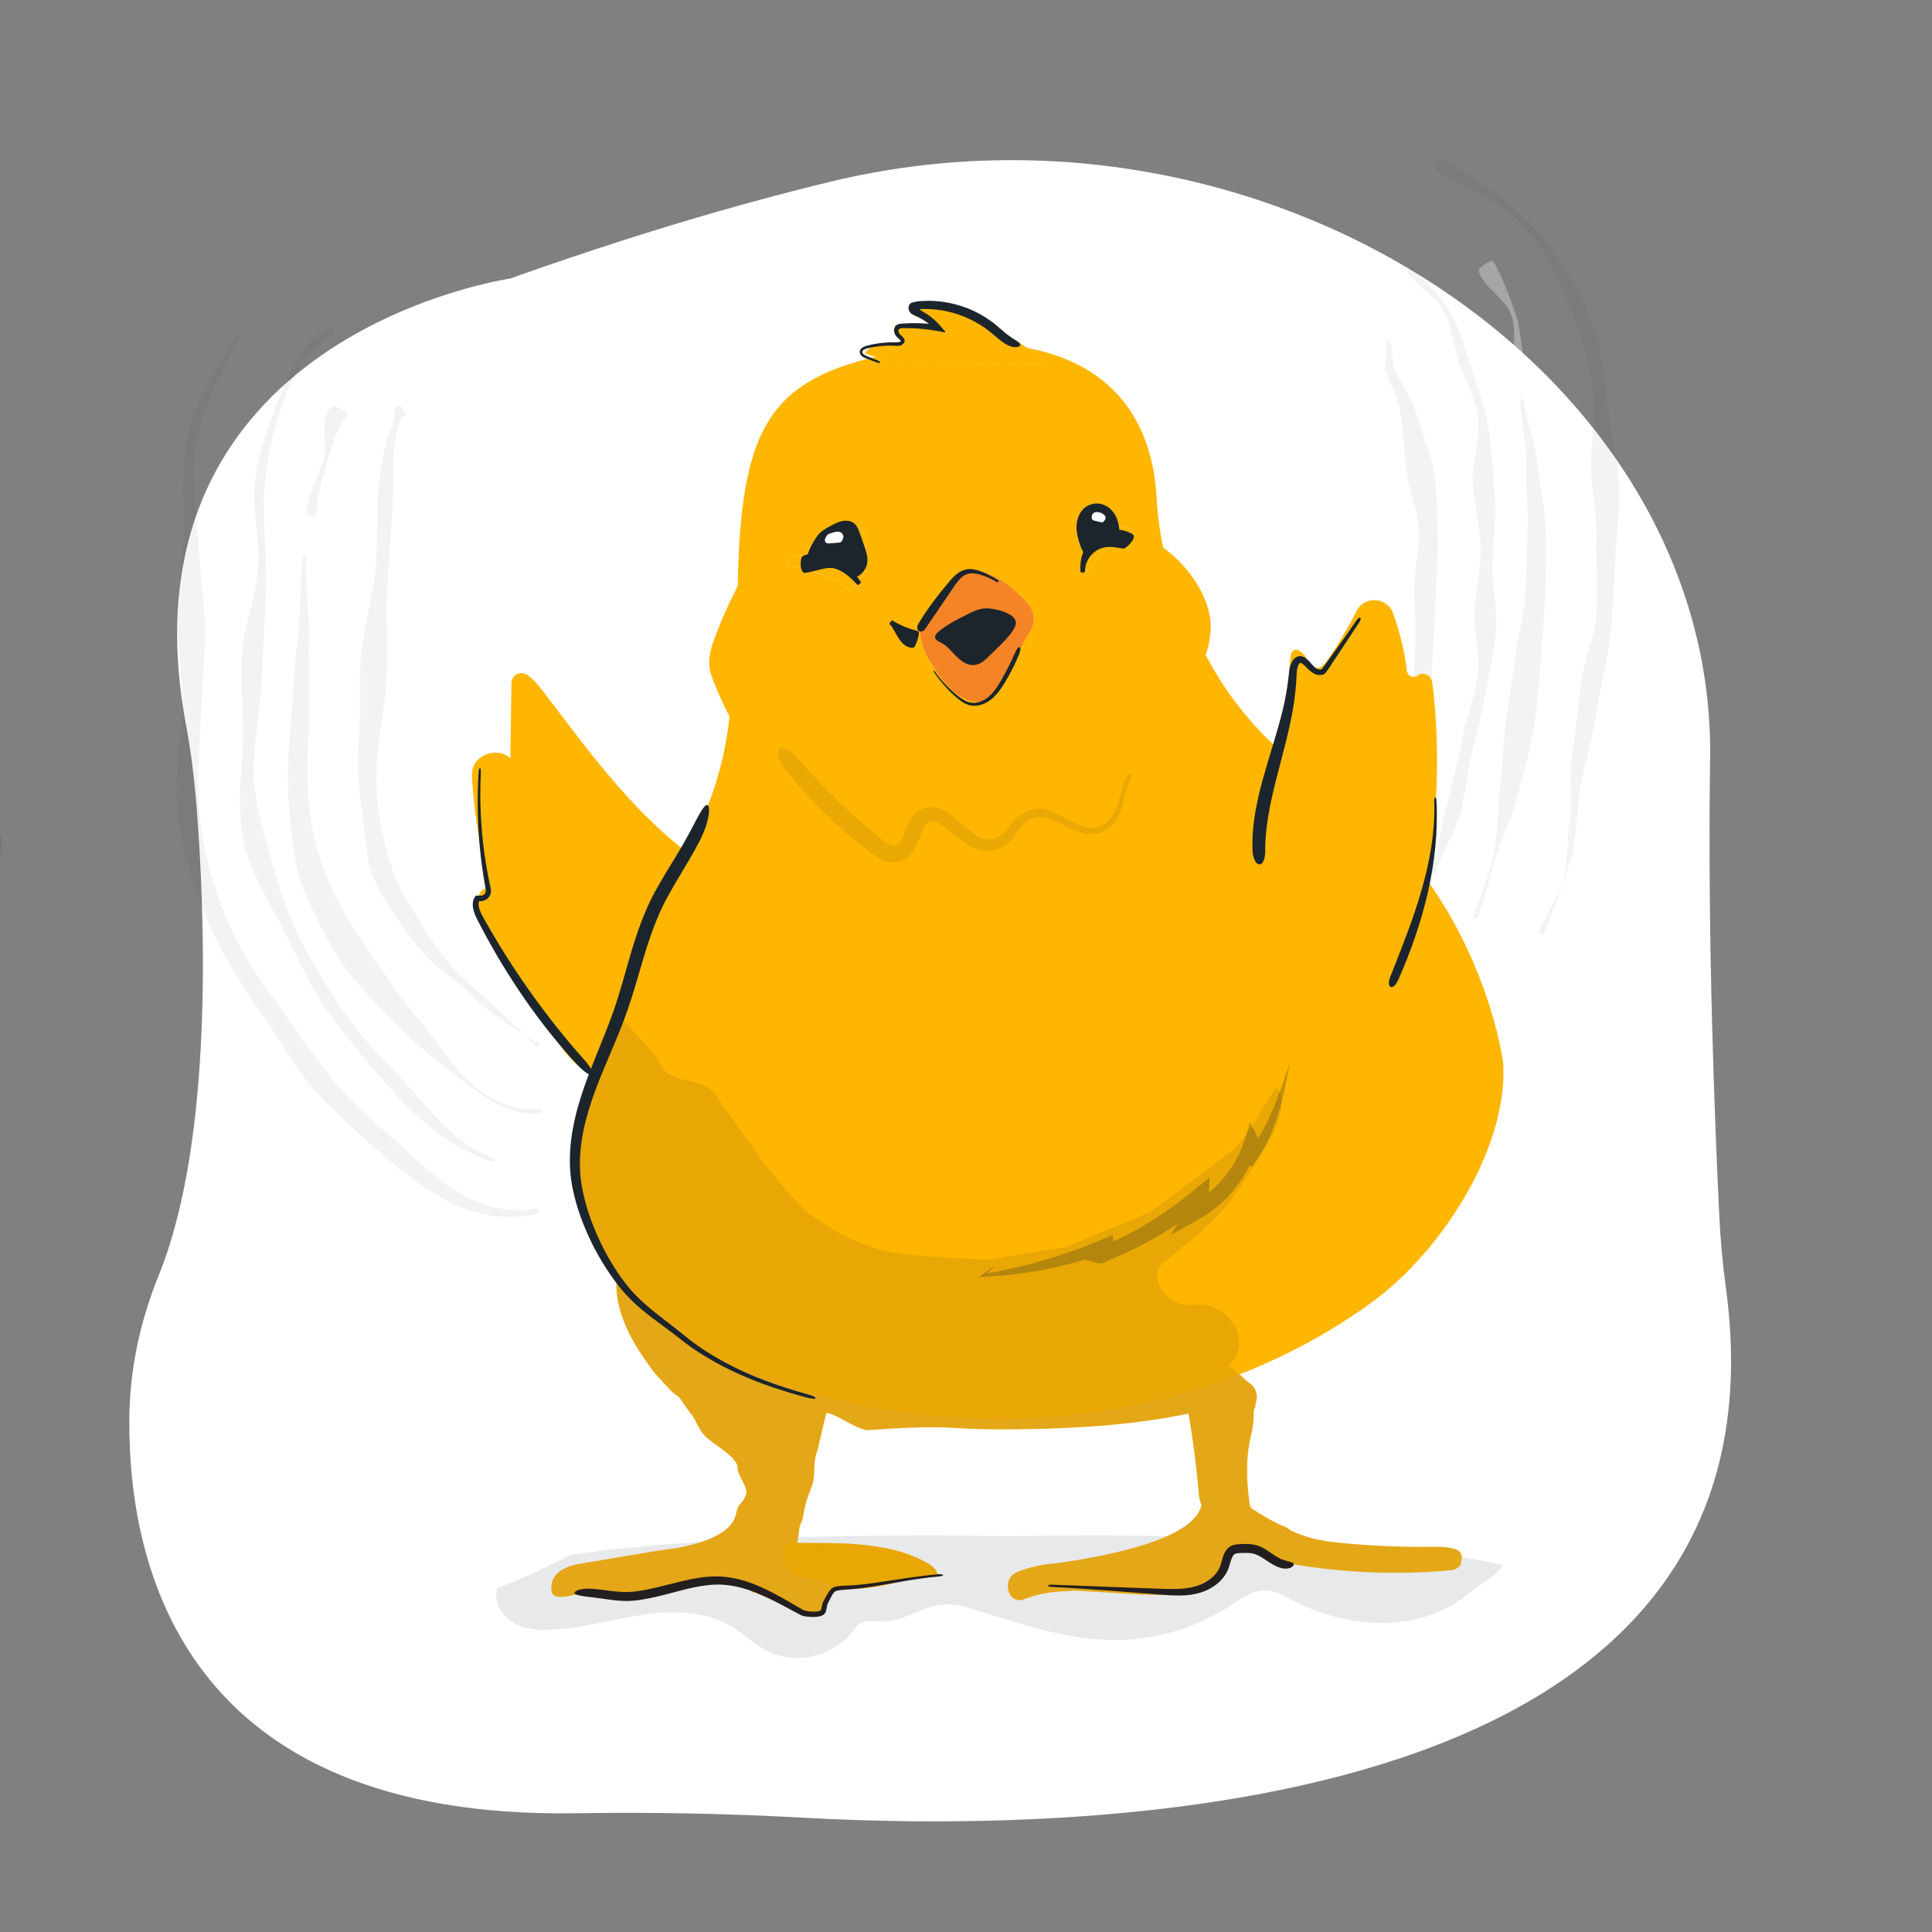 <?xml version="1.0" encoding="UTF-8"?>
<svg id="Layer_1" data-name="Layer 1" xmlns="http://www.w3.org/2000/svg" viewBox="0 0 600 600">
  <rect x="0" y="0" width="600" height="600" fill="#808080" stroke="none"/>
  <defs>
    <style>
      .cls-1 {
        fill: #1b282c;
      }

      .cls-2, .cls-3, .cls-4 {
        fill: #1d252c;
      }

      .cls-5 {
        fill: #231f20;
      }

      .cls-3, .cls-6, .cls-7 {
        opacity: .1;
      }

      .cls-4, .cls-8 {
        opacity: .18;
      }

      .cls-9 {
        fill: #ffb600;
      }

      .cls-10 {
        fill: #fff;
      }

      .cls-11 {
        fill: #fbb615;
      }

      .cls-6, .cls-12 {
        fill: #1c252d;
      }

      .cls-13 {
        opacity: .3;
      }

      .cls-14 {
        opacity: .25;
      }

      .cls-15 {
        fill: #f58427;
      }
    </style>
  </defs>
  <g class="cls-7">
    <path class="cls-1" d="M-17.42,234.21c.38,4.77.16,9.59-.63,14.32-.4,2.36-.94,4.7-1.62,7-.02.07-.13.45-.22.73l-.28.86-.55,1.72-.14.43-.07.21-.03.11s-.03.07.03.06l.9-.07,1.8-.15,4.38-.36,3.67-.31c1.21-.09,2.48-.23,3.61-.28,1.13-.05,2.22.03,3.03.38.8.35,1.3.94,1.55,1.84.49,1.81-.08,4.33-.65,6.54-.65,2.24-1.59,4.41-2.82,6.4-.61,1-1.29,1.95-2.04,2.85-.36.46-.76.89-1.16,1.32l-.69.71-1.26,1.18-.31.29-.16.15s-.06.05-.07.07l.07.07.57.57,1.14,1.14c.08.09.22.21.26.26l.13.16.25.33.51.66c.59.94,1.12,1.93,1.47,3.01,1.45,4.28.9,9.26-1.13,13.4-1,2.09-2.41,3.93-4.11,5.56-1.68,1.63-3.61,3.02-5.68,4.18-4.15,2.32-8.79,3.78-13.51,4.8-2.08.42-1.96,1.11.15.7,4.75-.98,9.46-2.38,13.77-4.67,2.15-1.14,4.18-2.53,5.98-4.19,1.8-1.65,3.37-3.58,4.51-5.77,2.28-4.35,3.09-9.63,1.62-14.5-.35-1.22-.92-2.37-1.57-3.47-.17-.27-.37-.52-.56-.78l-.28-.39c-.09-.12-.2-.28-.26-.33l-.4-.43-.19-.21c-.06-.04-.02-.07.02-.09l.1-.09.4-.34.63-.6c.44-.45.89-.9,1.29-1.39.84-.95,1.6-1.96,2.29-3.03,1.39-2.12,2.49-4.44,3.25-6.88.38-1.22.67-2.47.88-3.73.2-1.29.31-2.67-.05-4.12-.19-.72-.52-1.46-1.04-2.09-.51-.62-1.19-1.12-1.89-1.43-1.43-.62-2.86-.68-4.16-.66-2.57.12-4.94.31-7.42.48l-1.84.13-.92.07c-.22.02-.12,0-.15,0h0s-.02,0,0-.02h0s0-.02,0-.02h0s.06-.19.06-.19c.73-2.41,1.3-4.86,1.71-7.33.83-4.95,1-10,.51-14.97-.1-1.01-.25-1.89-.43-2.64-.08-.36-.17-.75-.34-1.15-.17-.44-.49-.85-.81-1.05-.69-.43-1.33-.25-1.57-.12-.29.15-.41.32-.43.48-.01.17.12.32.33.48.09.08.24.16.3.25.06.08.11.17.12.26-.07-.15-.02,1.76.14,3.7Z"/>
  </g>
  <path class="cls-10" d="M40.16,440.59c-.33,46.07,16.92,124.4,138.44,122.53,23.4-.36,46.86.05,70.32,1.36,91.68,5.11,309.74.22,287.03-164.86-1.03-7.48-1.67-14.98-2.03-22.47-1.29-26.51-3.69-85.38-2.83-141.37,1.86-120.27-137.82-212.08-273.14-179.36-29.98,7.25-63.07,17.11-99.6,30.11,0,0-123,17.72-100.61,138.43,1.59,8.55,2.65,17.14,3.33,25.74,2.56,32.76,5.46,102.9-11.75,145.29-5.79,14.27-9.05,29.3-9.16,44.61Z"/>
  <g>
    <g class="cls-13">
      <path class="cls-4" d="M430.06,105.63c.46.3.61,1.12.69,1.81.03.4,0,.87-.04,1.3-.03.43-.08.85-.17,1.36l-.22,1.38c-.07.46-.16.98-.19,1.42-.06.84-.07,1.85.25,2.59,1.15,3.23,3.46,7.23,4.47,12.25.24,1.34.46,2.63.61,4.06l.22,2.14.19,2.36c.24,3.14.53,6.27.83,9.37.33,3.1,1.26,6.12,2.05,9.16.41,1.52.83,3.04,1.18,4.57.34,1.53.54,3.06.65,4.61.09,1.55.07,3.1-.02,4.66-.12,1.55-.32,3.1-.51,4.65-.19,1.55-.38,3.09-.52,4.63-.19,1.53-.31,3.05-.31,4.57-.01,1.52.07,3.04.12,4.55.03,1.51.1,3.02.16,4.53.18,3.03.21,6.04.03,9.04-.11,3.01-.27,5.98-.35,8.98-.03,3.01-.29,5.96-.57,8.92-.65,5.94-3.58,11.42-4.45,17.17-.19,1.62-.42,3.21-.59,4.83-.17,1.62-.28,3.25-.39,4.89-.31,3.25-.7,6.51-1.37,9.71-.7,2.69-1.7,5.32-2.33,8.06-.77,2.69-1.17,5.5-.55,8.72.11.56,1.66.95,1.6.41-.29-3.03.84-5.45,2.34-7.79,1.37-2.39,3.11-4.7,4.12-7.25.99-2.68,1.36-5.58,1.73-8.44.32-2.88.41-5.81.99-8.58.56-2.92,1.25-5.82,2.11-8.7.8-2.89,1.48-5.83,2.04-8.79.48-2.98.57-6.03.72-9.05.06-3.04.02-6.09.28-9.1.15-3.04.33-6.08.57-9.13l.4-9.2c.01-3.09.25-6.17.45-9.28.11-3.11.3-6.24.24-9.36-.12-3.11-.13-6.23-.26-9.36-.18-3.13-.28-6.28-.59-9.41-.33-3.14-1.1-6.21-2.12-9.24l-1.53-4.54-.72-2.27c-.23-.73-.45-1.39-.65-2.09-.89-3.07-2.12-5.9-3.44-8.39-.63-1.3-1.34-2.41-1.95-3.58-.67-1.04-1.24-2.19-1.81-3.11-.53-1.03-.8-1.98-.9-3.09-.06-.53-.11-1-.12-1.55l-.02-.81-.05-.73c-.04-.47-.05-1.06-.15-1.47-.09-.43-.19-.86-.34-1.27-.15-.39-.38-.65-.62-.93-.13-.13-.26-.27-.42-.35-.17-.07-.34-.12-.53-.15-.2-.04-.37.21-.24.32Z"/>
      <path class="cls-4" d="M437.37,85.02c1.66,2.1,3.46,3.54,5.25,5.13.44.4.89.79,1.35,1.17.46.38.85.85,1.28,1.27.42.44.85.86,1.24,1.32.37.49.73.99,1.07,1.5.85,1.16,1.4,2.59,2,3.91.26.7.48,1.42.71,2.13.23.7.44,1.41.61,2.15l.54,2.17.48,2.2c.37,1.42.66,2.93,1.13,4.34,1.7,5.69,5.61,11.32,6.11,17.89.22,3.31-.26,6.71-.82,10.09-.6,3.38-1.12,6.72-.96,9.97.34,6.62,2.39,13.1,2.51,19.73.02,3.31-.31,6.63-.86,9.93-.52,3.3-.95,6.57-1.12,9.82-.12,3.26.39,6.53.7,9.81.18,1.64.37,3.29.48,4.93.1,1.64.04,3.28-.12,4.9-.17,1.63-.45,3.24-.79,4.84-.39,1.6-.86,3.18-1.32,4.75-.46,1.58-.91,3.15-1.33,4.72-.47,1.56-.88,3.12-1.18,4.71-1.28,7.15-3.19,14.12-4.86,21.12-.88,3.49-1.66,7-2.34,10.57l-1.26,5.29c-.44,1.76-.81,3.55-1.41,5.26-.15.47,1.04.91,1.21.44.58-1.49,1.13-2.99,1.79-4.45.65-1.47,1.36-2.92,2.08-4.36,1.45-2.9,2.69-5.89,3.72-8.95.98-3.08,1.42-6.31,2.02-9.48.54-3.19.9-6.4,1.76-9.52l2.33-9.45c.74-3.17,1.37-6.37,2.01-9.58.54-3.22,1.16-6.44,1.82-9.68.55-3.25,1.07-6.52,1.43-9.8.24-3.26-.04-6.55-.38-9.82-.43-3.27-.84-6.53-.79-9.8-.03-3.27.32-6.56.58-9.87.2-3.3.47-6.63.32-9.93-.2-3.31-.36-6.63-.66-9.94-.33-3.3-.58-6.62-.95-9.93-.71-6.65-2.74-12.95-4.79-18.98-2.2-6.65-3.87-13.23-6.86-19.3-1.47-2.88-3.52-5.43-5.64-7.87-.55-.58-1.12-1.15-1.66-1.76-.28-.3-.53-.62-.82-.91l-.86-.86c-.58-.58-1.1-1.25-1.68-1.85-.59-.59-1.16-1.22-1.72-1.91-.54-.64-1.83,1.33-1.35,1.95Z"/>
      <path class="cls-4" d="M472.12,124.27c.42,6.94,2.09,13.55,1.93,20.45-.05,3.43,0,6.84.2,10.24.17,3.4.22,6.8.16,10.2-.1,3.39-.27,6.78-.33,10.15-.14,3.37-.29,6.74-.43,10.11-.19,3.37-.91,6.72-1.55,10.05-.73,3.33-1.49,6.62-1.72,9.95-.33,3.3-.88,6.58-1.36,9.86-.6,3.27-1.18,6.53-1.49,9.82-.45,3.27-.63,6.59-.77,9.93-.27,3.31-.48,6.66-.87,9.98-.52,3.29-.66,6.67-.8,10.09-.28,3.38-.54,6.8-1.15,10.15-.75,3.3-1.79,6.54-2.86,9.76-1.21,3.17-2.47,6.32-3.52,9.55-.14.42,1.13.94,1.28.52,1.19-3.2,2.19-6.48,3.17-9.75.85-3.32,1.71-6.61,2.8-9.83.94-3.26,2.25-6.41,3.58-9.57,1.19-3.2,2.38-6.43,3.22-9.74.7-3.34,1.63-6.63,2.55-9.94.79-3.33,1.6-6.66,2.18-10.04.46-3.39.87-6.79,1.25-10.19.27-3.41.57-6.81.88-10.21.21-3.42.53-6.84.8-10.27.18-3.42.44-6.86.58-10.29.07-3.43.24-6.88.27-10.32-.02-3.44.04-6.89-.07-10.32-.15-3.43-.51-6.85-1.05-10.24-.56-3.39-1.06-6.78-1.48-10.17-.43-3.39-1.2-6.75-2.13-10.05-.93-3.33-1.71-6.58-2.21-10.06-.06-.42-1.1-.22-1.07.19Z"/>
      <path class="cls-10" d="M459.16,83.97c.35,1.37,1.04,2.49,1.84,3.55.76,1.07,1.71,2.04,2.74,3.01.94.98,1.95,1.96,2.9,2.98.92,1.02,1.67,2.1,2.25,3.23,1.31,2.72,1.37,5.91,1.32,8.93-.05,3.04-.21,5.94.81,8.49.04.1,2.74-.71,2.71-.82-1.5-5-1.22-10.57-3.1-16.01-1.83-5.25-3.79-10.52-6.76-16.11-.46-.85-4.93,1.87-4.69,2.76Z"/>
      <path class="cls-4" d="M446.11,52.91c1.91,1.61,3.97,2.72,6.12,3.89,1.07.59,2.17,1.14,3.3,1.67l1.71.78,1.68.86c2.26,1.14,4.6,2.26,6.69,3.67,1.06.69,2.12,1.4,3.11,2.16.94.78,1.84,1.61,2.67,2.48,2.02,2.02,3.64,4.15,5.35,6.28.82,1.07,1.52,2.15,2.27,3.24.73,1.09,1.48,2.18,2.08,3.27l1.87,3.28c.61,1.1,1.09,2.17,1.63,3.27,1.1,2.2,1.93,4.34,2.79,6.5,1.72,4.64,3.27,9.18,4.44,13.52.65,2.21,1.12,4.31,1.64,6.46.44,2.09.89,4.22,1.2,6.25.36,2.12.43,4.01.43,5.95,0,1.94-.11,3.89-.23,5.84-.29,3.91-.77,7.83-.74,11.67-.08,3.9.45,7.73.92,11.58.4,3.87.94,7.72.76,11.61-.19,3.91.05,7.76.06,11.66.07,3.89.2,7.78-.1,11.69-.13,1.95-.44,3.9-.85,5.83-.45,1.94-1.02,3.87-1.56,5.78-.56,1.92-1.06,3.83-1.54,5.74-.49,1.91-.87,3.83-1.05,5.76-.68,7.72-1.8,15.45-2.74,23.23-.3,2.93-.31,5.92-.16,8.96.05,1.52.14,3.05.11,4.56-.05,1.51-.17,3.02-.41,4.5-.85,5.92-.72,12.19-2.03,18.15-.76,2.95-2.15,5.71-3.58,8.43-1.43,2.72-3.09,5.34-4.09,8.2-.07.21,1.54.85,1.61.63,1.32-3.81,2.87-7.51,4.18-11.31l2.08-5.66c.69-1.89,1.24-3.82,1.84-5.73.58-1.92,1.01-3.89,1.36-5.87.28-1.99.46-4.01.64-6.02l.57-5.99c.17-1.99.41-3.96.8-5.89.83-3.81,1.68-7.6,2.6-11.39.99-3.79,1.69-7.61,2.3-11.46.14-.96.32-1.92.49-2.88.15-.96.32-1.91.5-2.87.36-1.91.76-3.82,1.18-5.74.84-3.83,1.49-7.67,2.01-11.54.44-3.9.7-7.79,1.02-11.71l.56-11.7c.08-3.89.53-7.81.82-11.72.24-3.9.57-7.85.36-11.72-.2-3.88-.69-7.75-1.41-11.55-.68-3.82-1.37-7.63-1.88-11.43-.24-1.91-.44-3.82-.63-5.74-.26-2.07-.47-4.13-.81-6.3-.59-4.26-1.51-8.78-2.85-13.32-1.45-4.87-3.74-9.81-6.5-14.71-2.81-4.93-6.3-9.89-10.23-14.84-3.77-4.69-8.63-8.97-13.77-12.88-2.69-1.84-5.28-3.81-8.04-5.49-1.37-.86-2.71-1.81-4.07-2.64-1.36-.83-2.72-1.68-4.08-2.57-1.42-.93-3.64,2.32-2.4,3.34Z"/>
    </g>
    <g class="cls-13">
      <path class="cls-4" d="M74.81,102.18c-3.49,5.98-7.14,11.53-10.09,17.03-2.97,5.48-5.54,11.09-6.44,16.58-.91,5.44-1.25,10.79-1.29,15.81-.03,1.29-.02,2.51-.02,3.75v3.67s0,3.59,0,3.59c0,1.1-.02,2.18-.05,3.26-.26,8.98-1.28,17.94-1.61,26.92-.33,8.98,1.65,18.01,1.37,26.99-.25,8.87-2.59,18.98-1.6,30.66.26,2.91.66,5.88,1.23,8.92.55,3.07,1.37,6.08,2.16,9.09.37,1.52.89,2.95,1.35,4.42.48,1.45.93,2.93,1.45,4.36l1.59,4.23.79,2.11.85,2.05c4.49,11,10.69,20.51,16.76,29.15,6.06,8.66,10.9,17.84,17.41,24.94,3.61,3.96,7.42,7.45,11.18,10.88,4.16,3.83,8.82,8.07,14.49,12.61,2.38,1.93,5.1,3.98,8.02,5.95,3.1,1.98,6.34,3.92,10.32,5.51,1.87.81,4.06,1.5,6.18,2.08,1.1.33,2.01.44,3.03.64.99.16,1.98.35,2.98.41,2,.14,3.98.26,5.96.06.99-.08,1.97-.16,2.94-.31.97-.18,1.93-.39,2.88-.62,1.3-.33.64-1.9-.63-1.64-3.6.8-7.31.65-10.93.03-.9-.16-1.79-.41-2.68-.65-.9-.26-1.73-.46-2.7-.85-1.86-.72-3.78-1.5-5.38-2.41-6.72-3.61-11.43-8.14-15.64-11.85-4.01-3.58-8.04-7.17-12.06-10.77l-5.04-4.63c-1.58-1.47-3.18-3.06-4.67-4.67-6.29-6.82-11.66-14.94-17.48-23.11-5.82-8.14-12.28-16.61-17.07-26.61-1.24-2.44-2.26-5.12-3.34-7.7-.99-2.66-1.95-5.35-2.79-8.1-.77-2.8-1.62-5.54-2.18-8.43l-.9-4.29c-.24-1.44-.49-2.89-.68-4.31-1.6-11.45-.69-21.82-.28-31.06.21-4.58.49-8.91.74-13.37.26-4.43.51-8.86.7-13.29.38-8.86-1.35-17.76-1.76-26.62-.22-4.98-.78-9.62-1.22-15.21-.43-5.44-.65-11.2-.21-17.2.47-6.05,2.6-12.14,5.38-18.36,2.8-6.25,6.09-12.51,9.36-19.59.44-.93.11-.97-.43-.06Z"/>
      <path class="cls-4" d="M102.04,102.06c-.94.52-1.97,1-2.78,1.69-.85.67-1.67,1.37-2.46,2.11-.82.73-1.43,1.59-2.13,2.42-.67.84-1.35,1.69-1.87,2.61l-1.63,2.75c-.5.93-.91,1.89-1.37,2.84-.97,1.88-1.61,3.83-2.49,5.73-1.83,4.53-3.62,9.03-5.11,13.62-1.44,4.58-2.57,9.22-3.03,13.9-.43,4.65.01,9.32.47,13.85.47,4.46.88,8.91.51,13.34-.75,8.85-4.54,17.55-5.1,26.4-.29,4.52-.11,9.05.09,13.58.2,4.52.4,9.06.26,13.76-.13,4.69-.63,9.51-.83,14.54-.2,5-.13,10.28.98,15.49.27,1.29.59,2.58.93,3.86.36,1.27.84,2.5,1.28,3.73.87,2.49,2.04,4.83,3.15,7.17,1.14,2.33,2.42,4.55,3.6,6.8,1.28,2.18,2.4,4.45,3.59,6.63,4.55,8.83,8.4,18.09,14.14,25.82,6.43,8.72,13.14,16.86,20,24.48,3.59,3.97,7.72,8.03,12.65,11.81,1.19.95,2.55,1.87,3.84,2.78,1.4.89,2.73,1.79,4.25,2.62,1.44.86,3.06,1.63,4.64,2.39,1.7.71,3.33,1.43,5.19,1.98.99.32,1.34-.91.39-1.23-6.18-2.1-10.82-5.75-14.7-9.4-3.9-3.69-6.99-7.57-10.17-11.13l-2.36-2.63-2.3-2.48-4.7-4.91c-3.14-3.3-6.26-6.67-9.03-10.39-5.52-7.45-10.59-15.4-15.13-23.81-4.52-8.42-7.88-17.56-10.34-26.95-.57-2.34-1.34-4.61-1.93-6.97l-.99-3.5c-.3-1.18-.6-2.36-.87-3.54-1.09-4.72-1.84-9.47-1.87-14.14-.03-4.67.46-9.23.99-13.7.54-4.46,1.12-8.85,1.37-13.28.46-8.88.91-17.75,1.36-26.61.51-8.89-.41-17.62-.61-26.66-.12-10,1.34-20.17,4.55-30.12,1.55-4.75,3.18-9.69,5.86-14.23,2.64-4.52,6.35-8.61,10.91-10.95,1.04-.52-.1-2.65-1.22-2.08Z"/>
      <path class="cls-4" d="M94.05,172.55c-.97,8.82-.48,17.74-1.68,26.54-1.2,8.8-1.26,17.69-2.11,26.5-.83,8.76-1.24,17.49-.37,26.19.21,2.17.41,4.35.67,6.54.13,1.09.2,2.21.35,3.31l.5,3.3.25,1.66.35,1.64.76,3.28c.62,2.15,1.32,4.29,2.22,6.35,3.59,8.13,7.56,16.27,12.86,23.45,5.33,7.16,11.89,13.24,18.05,19.51,3.09,3.13,6.48,5.99,9.9,8.78,3.42,2.78,6.9,5.41,10.32,7.88,3.41,2.48,6.8,4.84,10.42,6.41,3.5,1.62,7.6,2.39,11.49,1.74.51-.07.47-1.4,0-1.36-3.7.49-7.63.04-11.1-1.29-3.58-1.29-7.09-3.48-10.23-6.2-3.16-2.71-5.83-6.06-8.41-9.51-2.61-3.49-5.22-7.06-8.04-10.37-5.64-6.64-10.37-13.91-15.24-20.88-4.83-6.99-9.35-14.11-12.71-21.68-3.39-7.61-5.37-15.58-6.29-23.6-.86-8.11-.5-16.53-.08-25.24.44-8.76-.29-17.63-.04-26.43.26-8.81-1.25-17.68-.76-26.48.03-.53-1.03-.55-1.09-.04Z"/>
      <g class="cls-8">
        <path class="cls-2" d="M103.17,126.12c-.47.43-.88.91-1.21,1.43-.3.55-.53,1.13-.71,1.74-.18.61-.33,1.23-.4,1.88-.06.66-.09,1.34-.1,2.01-.05,1.33.08,2.73.13,4.08.02,1.33.07,2.68-.12,3.94-.45,2.99-1.88,5.97-3.19,9.08-1.28,3.12-2.42,6.36-2.18,9.67,0,.13,2.83.1,2.83-.03.01-6.13,2.33-11.81,3.65-17.29,1.28-5.35,3.32-10.11,6.06-13.95.4-.51-4.16-3.12-4.77-2.58Z"/>
      </g>
      <path class="cls-4" d="M124.52,126.16c-.64-.33-1.27-.4-1.54-.04-.38.2-.46.88-.57,1.4-.03.31-.01.72-.03,1.03l-.03.48v.6c0,.4-.06.7-.13,1.08-.05.42-.15.8-.33,1.14-.74,1.77-1.55,4-2.2,6.76-.63,2.78-1.24,5.84-1.7,9.25-.51,3.7-.72,7.69-.82,11.89l-.1,6.71c-.04,2.36-.1,4.72-.19,7.08-.36,9.44-3.42,18.74-4.57,28.16-.58,4.74-.59,9.52-.56,14.29.03,4.77.07,9.6-.32,13.98-.38,4.41-.37,8.58-.09,12.43.28,3.89.73,7.36,1.34,10.74.47,3.42.73,7.08,1.18,10.92.34,1.9.58,3.85,1.18,5.76.28.95.55,1.91.93,2.84.39.93.82,1.84,1.29,2.73,3.81,7.1,8.76,14.16,14.47,20.89,4.34,5.06,10.62,8.58,15.58,13.48,5.23,5.22,10.66,8.38,14.33,10.8,1.8,1.22,2.95,2.47,3.62,3.31.16.2.27.34.4.56.09.1.11.24.24.38.42.26.89.5,1.4.45.07,0,.28-1.72.22-1.71-.27.03-.54.03-.81-.01-.13-.03-.26-.05-.4-.06-.11-.02-.09-.05-.15-.05-.02,0-.05,0-.07,0l-.14-.08c-.1-.06-.19-.07-.31-.13-.29-.21-.55-.29-.96-.6-1.49-.96-3.73-2.99-6.17-5.49-1.24-1.27-2.64-2.55-4.19-3.95l-2.51-2.24-2.64-2.31c-3.47-3.04-6.94-6.07-9.73-9.46-5.6-6.7-9.72-14.03-13.68-20.73-4.04-6.74-5.66-13.99-7.18-20.36-.68-3.25-1.23-6.33-1.47-9.47-.25-3.19-.29-6.71-.14-10.55.15-3.84.76-7.99,1.4-12.47.65-4.5,1.3-9.28,1.61-13.92.64-9.35-.22-18.77.23-28.13.22-4.68.59-9.35.93-14.03l.46-6.92.18-3.12c.07-1,.12-2,.16-3,.21-4.2.14-8.11.19-11.69.03-3.59.24-6.79.86-9.27,1.14-4.68,1.55-7.47,3.61-5.89.19.19-1.68-3.24-2.08-3.46Z"/>
    </g>
    <g>
      <path class="cls-3" d="M466.86,486.04c-2.04,3.14-7.31,5.97-11.15,9.13-14.83,12.23-37.37,10.77-54.35,1.78-2.59-1.37-5.22-2.93-8.13-3.04-4.15-.18-7.78,2.55-11.26,4.81-10.07,6.58-22,10.28-34.03,10.57-15.06.35-29.69-4.5-44.06-9.07-3.42-1.08-6.95-2.17-10.53-1.95-6.97.43-13.14,5.73-20.13,5.35-1.77-.09-3.62-.55-5.26.12-1.59.64-2.59,2.16-3.67,3.49-6.15,7.55-17.85,9.9-26.44,5.3-3.72-1.99-6.78-5.06-10.38-7.26-8.09-4.96-18.24-5.18-27.64-3.83-9.39,1.35-18.59,4.14-28.07,4.66-4.26.23-8.73-.04-12.4-2.21-3.66-2.17-6.21-6.69-4.94-10.76,7.95-2.73,15.43-6.62,23.01-10.28,44.38-6.48,106.8-6.3,135.82-5.78,33.17-.6,109.97-.75,153.61,8.98Z"/>
      <path class="cls-11" d="M453.9,484.22v.02c-.12.56-.23,1.13-.25,1.71-.7.92-1.73,1.59-3.15,1.71-18.84,1.73-37.75.6-56.22-3.25-.57-.62-1.2-1.27-1.56-2-.39-.81-.7-1.49-1.61-1.86-.84-.34-1.78-.31-2.68-.24-1.77.14-3.58.45-5.1,1.37-1.51.94-2.68,2.62-2.55,4.39.03.45.14.88.31,1.3-.16.09-.36.2-.6.31-1.2.58-2.33,1.43-3.48,2.1-2.4,1.42-4.82,2.84-7.39,3.92-4.98,2.07-10.2,1.6-15.47,1.5-.59-.01-19.57-1.24-20.15-1.24-5.37.23-10.7.56-15.81,2.64-5.21,2.15-7.4-6.28-2.31-8.39.54-.24,1.09-.42,1.65-.61,3.64-1.3,7.39-1.91,11.2-2.18,11.2-1.69,41.6-6.44,44.38-17.88.01-.03.02-.09.03-.12-.04-.09-.08-.19-.11-.27-.37-.9-.62-1.92-.72-3.04-.08-.92-.15-1.83-.24-2.72-.7-7.51-1.69-14.95-2.96-22.36-12.49,2.55-25.19,3.87-38.45,4.45-1.78.09-3.56.16-5.36.21-.08.01-.16.01-.24.01h-.01c-3.98.12-8.02.17-12.12.2-20.58.11-15.64-1.66-43.06.22-3.64.24-10.41-5.36-13.25-5.31-.23.56-2.6,11.28-2.82,11.83-1.55,3.78-.29,7.2-1.73,11.03-.56,1.46-1.1,2.91-1.62,4.39-.39,1.57-.75,3.14-1.01,4.76-.28,1.74-1.05,3.24-2.1,4.51-.65,2.1,2.92-11.04,2.36-8.9-1.2,4.49-1.51,10.78-2.66,15.28-1.19,2.3-.25,4.9.86,5.85.11.09.22.15.33.22,1.97,1.04,7.7.69,14.07-.03,1.42-.15,2.85-.33,4.29-.5.73-.1,1.45-.19,2.16-.27.36-.07.72-.1,1.07-.14.71-.09,1.42-.2,2.1-.27.69-.09,1.37-.19,2.04-.25.66-.09,1.31-.16,1.94-.25,3.63-.42,6.59-.69,8.11-.51.81.11,2.77.96,4.96,2.05.54.27,1.1.57,1.66.84h.01c.39.23.78.44,1.18.64h-.03c-1.13-.1-2.28-.17-3.41-.23-.81-.03-1.62-.05-2.43.07-1.27.16-24.07,3.14-25.2,3.75-2.39,1.3-4.64,3.35-4.99,6.03-.11.87-.17,1.5.36,2.15-.81.04-1.6.07-2.39.07-.33,0-.64,0-.97-.02-.73-.02-1.48-.09-2.24-.19-.22-.03-.44-.07-.66-.11-.22-.04-.45-.09-.68-.13-.23-.05-.46-.11-.7-.19-3.28-.87-8.44-3.31-12.55-5.1-.59-.25-1.15-.5-1.69-.73-.01,0-.19.04-.46.13-.17-.14-.35-.29-.51-.41-2.65-2.08-6.18-2.38-9.59-2.38.02-.07.04-.12.07-.17.13-.37.24-.68.29-.94.01-.05.02-.11.03-.16.02-.1.03-.2.03-.29.01-.14-.02-.24-.08-.32-1.84.25-6.38,2.05-8.13,2.28-1.87.36-6.91,1.82-8.84,2.27-7.53,1.73-13.45,3.29-21.02.53-5.23-1.91-14.84,4.15-14.84-1.65,0-5.04,4.42-7.07,9.77-7.88,9.48-1.44,19.18-3.41,28.87-4.64.48-.08.95-.17,1.41-.27,6.44-1.32,16.04-4.01,17.35-10.45.82-4.02,1.99-2.51,3.15-6.28.62-2.02-3.3-6.41-2.64-8.4-1.22-4.28-9.25-7.33-11.39-10.99-.11-.2-.23-.39-.33-.59-3.24-6.1-2.08-3.44-5.93-9.16-.16-.23-.32-.46-.49-.7-.15-.21-.78-.56-1.32-1.01-.25-.2-.45-.36-.62-.5-.44-.33-.74-.58-1.31-1.29l-.02-.02c-.38-.47-.78-.84-1.31-1.38-.33-.35-.7-.73-1.14-1.26-.05-.05-.1-.12-.14-.16-2.11-2.22-2.53-2.93-3.54-4.37-.03-.02-.05-.08-.09-.11-.12-.17-.26-.36-.4-.56-.29-.41-.6-.82-.89-1.25-.77-1.09-1.53-2.24-2.26-3.43-.71-1.14-1.37-2.3-2-3.51-.26-.49-.51-.99-.76-1.5-2.35-4.9-3.97-10.25-3.72-15.46.01-.21.02-.45.04-.69.05-.48.53-1.1.21-1.54-5.3-7.05-10.86-21.24-12.8-30.56,0-4.01.46-20.11,4.36-27,4.63-8.17,4.97-11.85,9.88-22.18l11.19,12.49s.81,5.58,8.89,6.76c4.77,1.39,7.49,1.18,11.16,7.78,4.7,6.54,12.92,18,12.92,18,0,0,10.86,14.1,14.54,16.01,2.65,2.34,14.47,9.58,23.64,11.38,9.19,1.81,31.14,2.57,31.14,2.57l24.37-3.89,26.44-11.02,26.03-19.62,4.94-6.1,3.38-5.72,4.37-7.07c1.96.68,2.04,3.93,1.74,6.21-.71,5.46-2.57,8.75-7.92,17.28-10.74,17.14-13.63,18.32-29.21,31.41-3.11,2.62-1.02,11.19,7.49,12.66,1.59-.17,3.23-.23,4.91-.14,7.9.41,15.25,9.68,9.88,17.2-.45.63-.9,1.25-1.37,1.85,2.96,1.68,3.65,3.36,6.48,5.35,1.99,1.39,2.7,3.99,1.79,6.24-.01.01-.01.03-.02.04-.02.33-.03.64-.05.97-.62,1.05-.53,1.51-.57,3.61-.07,3.27-1.07,5.97-1.54,9.21-.82,5.67-.47,11.44.28,17.12.07.47.13.97.41,1.36.23.33.58.54.93.76,3.29,2.05,6.67,4.12,10.27,5.48,1.2,1.18,3.63,1.96,5.08,2.48,3.82,1.38,7.91,1.91,11.94,2.31,9.32.9,18.68,1.31,28.04,1.19,1.67-.01,3.35-.05,4.99.21.82.13,1.61.34,2.4.57,1.34.4,2.14,1.78,1.83,3.14Z"/>
      <path class="cls-9" d="M466.89,331.35c-.01-.25-.02-.5-.03-.75-.17-1.53-.54-3.84-1.18-6.73h0c-3.86-17.74-17.41-57.77-53.78-80.03-16.9-10.34-30.3-25.55-38.97-43.37-.65-1.35-1.38-2.79-2.2-4.35-6.71-12.78-10.78-26.85-11.51-41.26-.86-17.22-8.16-40.77-40.23-46.82.07.04.14.09.21.13,1.58.93,7.31,4.69,2.6,4.95-3.62.21-7.4-.41-11.05-.31-7.4.22-14.77,1-22.17.68-5.63-.24-11.23-1.15-16.65-2.68-34.01,8.02-41.99,23.83-42.85,72.09-.03,1.86-.11,3.73-.23,5.58-.77,11.07-1.53,20.67-1.93,28.83-.81,16.41-5.49,32.37-13.73,46.58-6.69,11.54-13.74,25.04-18.64,37.57-5.18,9.46-11.9,33.52-13.37,43.27-2.45,16.39-.62,33.85,7.8,48.12,10.98,18.6,31.49,29.43,51.94,36.38,61.38,20.87,133.13,13.3,185.42-25.03,21.05-15.43,41.39-46.66,40.55-72.84ZM337.15,157.46c1.43-1.02,3.33-1.37,5.03-.9,1.85.51,3.38,1.93,4.28,3.63.54,1.05.88,2.2,1.05,3.38.37-.05.75-.09,1.12-.1.58-.01,1.19.04,1.69.36.49.31.82.94.62,1.49-.22.6-.9.85-1.49,1.1-1.13.48-2.14,1.21-3.11,1.97-2.41,1.92-4.63,4.08-6.61,6.43-.87,1.05-2.04,3.7-2.92,1.79-.58-1.25-.35-2.68.32-4.1-1.47-1.65-2.35-5.06-2.67-6.85-.52-2.99.23-6.42,2.69-8.19ZM290.01,187.72l.44-.66c2.32-3.5,1.87-2.16,4.19-5.67.82-1.23,1.67-2.5,2.9-3.31,1.87-1.23,4.31-1.2,6.5-.73,6.08,1.3,10.98,5.4,15.19,10.13,2.22,2.51,2.36,6.19.51,8.97-3.93,5.94-5.87,13.43-10.81,18.66-1.3,1.37-2.89,2.62-4.75,2.87-1.36.19-2.73-.17-4-.71-4.57-1.94-7.77-6.1-10.39-10.3-1.92-3.06-3.68-6.35-4.02-9.95-.34-3.58,1.87-6.3,4.24-9.31ZM244.92,174.12c1.33-1.45,3.44-1.89,5.75-1.75-.26-2.68,4.65-6.89,6.47-7.77,1.18-.57,2.48-.82,3.78-1.06,1.31-.25,2.65-.5,3.97-.34,1.33.16,2.67.8,3.33,1.95.54.93.6,2.04.63,3.12.05,1.35.1,2.71.15,4.08.08,1.94.12,3.99-.77,5.71-.56,1.06-1.47,1.92-2.55,2.44.14.4.21.84.13,1.27-.12.68-.68,1.34-1.39,1.42-.78.09-1.39-.51-1.95-1-1.09-.95-2.4-1.62-3.72-2.24-3.32-1.56-6.82-2.78-10.43-3.66-1.59-.38-5.15-.24-3.41-2.16Z"/>
      <path class="cls-9" d="M269.01,172.35c.08,1.94.12,3.99-.77,5.71-.56,1.06-1.47,1.92-2.55,2.44.14.4.21.84.13,1.27-.12.68-.68,1.34-1.39,1.42-.78.09-1.39-.51-1.95-1-1.09-.95-2.4-1.62-3.72-2.24-3.32-1.56-6.82-2.78-10.43-3.66-1.59-.38-5.15-.24-3.41-2.16,1.33-1.45,3.44-1.89,5.75-1.75-.26-2.68,4.65-6.89,6.47-7.77,1.18-.57,2.48-.82,3.78-1.06,1.31-.25,2.65-.5,3.97-.34,1.33.16,2.67.8,3.33,1.95.54.93.6,2.04.63,3.12.05,1.35.1,2.71.15,4.08Z"/>
      <path class="cls-9" d="M319.23,187.48c2.22,2.51,2.36,6.19.51,8.97-3.93,5.94-5.87,13.43-10.81,18.66-1.3,1.37-2.89,2.62-4.75,2.87-1.36.19-2.73-.17-4-.71-4.57-1.94-7.77-6.1-10.39-10.3-1.92-3.06-3.68-6.35-4.02-9.95-.34-3.58,1.87-6.3,4.24-9.31l.44-.66c2.32-3.5,1.87-2.16,4.19-5.67.82-1.23,1.67-2.5,2.9-3.31,1.87-1.23,4.31-1.2,6.5-.73,6.08,1.3,10.98,5.4,15.19,10.13Z"/>
      <path class="cls-9" d="M321.8,113.12c-3.62.21-7.4-.41-11.05-.31-7.4.22-14.77,1-22.17.68-5.63-.24-11.23-1.15-16.65-2.68,4.87-1.14,10.26-2.12,16.25-3.03,6.94-1.05,13.99-1.44,21-.97,3.51.24,6.78.65,9.82,1.23.07.04.14.09.21.13,1.58.93,7.31,4.69,2.6,4.95Z"/>
      <path class="cls-9" d="M350.95,165.32c-.22.6-.9.85-1.49,1.1-1.13.48-2.14,1.21-3.11,1.97-2.41,1.92-4.63,4.08-6.61,6.43-.87,1.05-2.04,3.7-2.92,1.79-.58-1.25-.35-2.68.32-4.1-1.47-1.65-2.35-5.06-2.67-6.85-.52-2.99.23-6.42,2.69-8.19,1.43-1.02,3.33-1.37,5.03-.9,1.85.51,3.38,1.93,4.28,3.63.54,1.05.88,2.2,1.05,3.38.37-.05.75-.09,1.12-.1.58-.01,1.19.04,1.69.36.49.31.82.94.62,1.49Z"/>
      <path class="cls-9" d="M321.8,113.12c-3.62.21-7.4-.41-11.05-.31-7.4.22-14.77,1-22.17.68-5.63-.24-11.23-1.15-16.65-2.68-1.14-.32-2.27-.66-3.39-1.04,1.2-1.83,3.38-2.83,5.55-3.13,2.17-.29,4.37.04,6.53.38-.92-1.97-1.84-3.94-2.76-5.92,3.91-.56,7.91-.54,11.82.05.41.07.96.08,1.15-.3.25-.48-.33-.96-.83-1.19-2.12-.99-4.35-1.8-6.61-2.42-.09-.48.41-.85.86-1.07,5.82-2.8,12.88-1.39,18.64,1.51,5.7,2.88,10.62,7.07,16.09,10.34.07.04.14.09.21.13,1.58.93,7.31,4.69,2.6,4.95Z"/>
      <path class="cls-2" d="M347.66,165.76c0,.17-.01.35-.11.49-.1.14-.26.22-.42.27-1.97.71-4.22.71-5.95,1.86-1.82,1.21-2.12,3.24-3.29,4.78-.27-.16-.52-.39-.75-.66-1.47-1.65-2.35-5.06-2.67-6.85-.52-2.99.23-6.42,2.69-8.19,1.43-1.02,3.33-1.37,5.03-.9,1.85.51,3.38,1.93,4.28,3.63.54,1.05.88,2.2,1.05,3.38.11.73.15,1.47.14,2.2Z"/>
      <path class="cls-15" d="M319.74,196.45c-3.93,5.94-5.87,13.43-10.81,18.66-1.3,1.37-2.89,2.62-4.75,2.87-1.36.19-2.73-.17-4-.71-4.57-1.94-7.77-6.1-10.39-10.3-1.92-3.06-3.68-6.35-4.02-9.95-.34-3.58,1.87-6.3,4.24-9.31l.44-.66c2.32-3.5,1.87-2.16,4.19-5.67.82-1.23,1.67-2.5,2.9-3.31,1.87-1.23,4.31-1.2,6.5-.73,6.08,1.3,10.98,5.4,15.19,10.13,2.22,2.51,2.36,6.19.51,8.97Z"/>
      <path class="cls-2" d="M306.27,188.92c-2.16.03-4.17,1.02-6.1,2-3.03,1.53-6.09,3.07-8.7,5.24-.57.48-1.17,1.12-1.05,1.85.14.84,1.09,1.22,1.85,1.6,1.9.95,3.24,2.72,4.74,4.23,1.5,1.51,3.43,2.89,5.55,2.7,1.97-.18,3.54-1.65,4.91-3.08,1.85-1.94,8.23-7.3,8.01-10.19-.22-2.94-6.73-4.39-9.22-4.35Z"/>
      <path class="cls-2" d="M269.3,174.99c-.21,1.17-.83,2.27-1.7,3.09-.49.46-1.07.85-1.7,1.1-.32.14-.7.24-1.04.15-.29-.08-.52-.28-.75-.47-1.67-1.4-3.66-2.38-5.77-2.9-1.8-.44-5.14.49-6.6-.21-.44-.21-.73-.55-.9-.95-1.05-2.48,2.38-7.96,3.86-9.35.95-.89,2.13-1.52,3.29-2.14,1.17-.63,2.38-1.27,3.68-1.51,1.32-.24,2.79-.04,3.76.87.8.72,1.18,1.77,1.53,2.79.46,1.27.9,2.56,1.36,3.84.65,1.83,1.31,3.77.97,5.68Z"/>
      <path class="cls-10" d="M339.07,160.25c-.07.4-.07.86.21,1.15.2.2.49.28.77.34.68.16,1.37.31,2.05.47.1.02.2.04.29.01.07-.02.14-.07.19-.13.25-.22.49-.46.65-.75.96-1.8-3.72-3.56-4.17-1.09Z"/>
      <path class="cls-10" d="M257.8,165.67c-.21.07-.43.13-.62.26-.25.17-.42.42-.57.67-.18.29-.35.6-.41.94s.01.72.26.95c.33.31.83.3,1.28.26.87-.07,1.74-.14,2.61-.21.26-.02.52-.04.74-.17.36-.2.53-.62.67-1.01.12-.32.24-.68.12-1-.68-1.99-2.77-1.1-4.09-.69Z"/>
      <path class="cls-2" d="M287.37,195.27c3.09-4.55,6.19-9.1,9.29-13.66.76-1.08,1.57-2.06,2.5-2.72.93-.66,1.95-.92,3.15-.83,1.18.08,2.43.48,3.67.95,1.23.47,2.42,1.05,3.55,1.72.49.3.87-.28.36-.6-1.14-.72-2.33-1.38-3.57-1.96-1.24-.57-2.51-1.11-3.89-1.34-1.36-.26-2.9-.06-4.18.69-1.29.73-2.33,1.8-3.26,2.87-3.58,4.29-7,8.62-9.8,13.36-1.13,1.93.86,3.43,2.18,1.51Z"/>
      <path class="cls-9" d="M218.48,268.37c-20.34-13.73-34.95-34.18-49.82-53.69-1.42-1.87-3.08-3.83-5-5.13-2.03-1.37-4.78.1-4.82,2.55l-.35,23.45c-3.46-3.57-10.66-1.54-11.74,3.32-.29,1.3-.2,2.64-.1,3.97.86,11.05,2.61,22.03,5.23,32.8h0c-1.83.12-3.32,1.57-3.4,3.4-.39,8.24,4.75,16.22,9.66,23.18,5.1,7.22,10.19,14.44,15.29,21.66,1.9,2.69,3.85,5.44,6.53,7.37,4.64,3.34,10.72,3.74,16.44,3.83,3.05.05,6.15.03,9.06-.85,5.52-1.67,9.67-6.22,12.91-11,6.14-9.07,9.9-19.7,11.03-30.58.55-5.29.78-11.14-.32-16.38-1.17-5.55-6.1-4.87-10.6-7.9Z"/>
      <path class="cls-9" d="M401.43,202.18c1.49-1.25,3.81.86,4.31,2.51.3.98.95,1.84,1.84,2.36,2.07,1.22,3.58-.49,4.64-2.01,3.37-4.86,6.39-9.96,9.04-15.25,2.44-4.87,9.55-4.43,11.39.7,2.08,5.8,3.53,11.82,4.3,17.93.19,1.54,1.96,2.3,3.22,1.4h0c1.79-1.29,4.31-.2,4.6,1.99,2.15,16.17,1.75,32.63.28,48.89-1.77,19.57-5.77,40.4-19.72,54.24-3.53,3.5-8.7,6.6-13.24,4.59-1.5-.66-2.72-1.81-3.86-2.99-9.01-9.3-14.76-21.7-16.01-34.59-1.1-11.23-1.99-25.78.28-36.93,1.42-6.98,4.04-13.72,5.55-20.7.83-3.83,1.54-7.68,2.12-11.56.26-1.71.09-9.57,1.27-10.55Z"/>
      <path class="cls-2" d="M213.7,259.38c-4.1,7.74-9.62,15.09-13.25,23.7-3.64,8.53-5.67,17.42-8.29,25.92-2.54,8.5-6.28,16.63-9.5,25.16-3.19,8.5-5.82,17.56-5.68,26.99.04,2.35.25,4.7.68,7.03.43,2.31,1,4.55,1.68,6.77,1.37,4.42,3.17,8.69,5.31,12.78,2.15,4.08,4.62,7.99,7.49,11.63,2.85,3.71,6.42,6.88,10.04,9.63,1.81,1.39,3.64,2.72,5.44,4.06,1.81,1.33,3.49,2.69,5.36,4.11,3.68,2.78,7.64,5.15,11.71,7.26,8.16,4.22,16.84,7.17,25.6,9.55,3.86,1.01,4.1.01.28-1.02-8.65-2.41-17.21-5.43-25.17-9.7-3.98-2.13-7.82-4.53-11.38-7.3-1.77-1.4-3.49-2.84-5.28-4.22-1.78-1.38-3.57-2.74-5.33-4.15-3.53-2.8-6.85-5.87-9.51-9.48-2.71-3.58-5.02-7.44-7.02-11.44-1.98-4.01-3.63-8.19-4.85-12.47-1.21-4.3-2.01-8.65-1.94-13.05.07-8.83,2.73-17.44,6.02-25.71,3.3-8.29,7.23-16.53,9.96-25.29,2.76-8.68,4.83-17.41,8.27-25.46,3.36-8.03,8.7-15.27,12.89-23.43,1.7-3.32,2.56-6.09,2.84-8.03.29-1.94.06-3.02-.37-3.19-1-.34-2.53,2.83-5.98,9.35Z"/>
      <g class="cls-14">
        <path class="cls-12" d="M400.5,330.41c-1.95,11.15-4.55,22.83-11.79,31.91l-2.97-2.08c.55-1.05,1.02-2.08,1.25-3.02.23-.95.17-1.69-.14-2.19l3.8-.38c-.61,2.5-1.45,4.94-2.59,7.25-3.39,6.98-8.83,12.94-15.67,16.71,0,0-8.93,4.94-8.93,4.94l5.59-8.56c.72-1.1,1.14-2.43,1.18-3.74l4.22,2.07c-9.52,8.11-20.51,14.5-32.23,18.84,0,0-.31-4.31-.31-4.31-.11-.03-.37.02-.42.07-.07.05,0,.02.07-.08.15-.2.24-.63.22-.78l2.91,1.55c-3.17,1.16-6.38,2.2-9.62,3.13-10.11,2.9-20.62,4.53-31.11,4.84,0,0,1.08-.74,1.08-.74l4.13-2.84-3.64,3.44-.28-.69c13.02-2.3,25.72-5.95,37.85-11.17,0,0,2.36-1.03,2.36-1.03l.55,2.57c.32,1.49.04,2.79-.66,4.01-.75,1.43-2.74,2.59-4.48,2.11,0,0-6.65-1.69-6.65-1.69,7.58-3,15.42-6.5,22.34-10.76,6.73-3.99,13.06-9.1,19.07-14.1-.23,3.76.09,8.94-2.35,12.08,0,0-3.34-3.62-3.34-3.62,7.95-4.32,14.12-11.91,16.75-20.59,0,0,1.53-5.08,1.53-5.08l2.27,4.69c1.46,2.94-.07,6.39-1.59,8.82,0,0-2.97-2.08-2.97-2.08,7.56-8.23,10.91-19.14,14.56-29.54h0Z"/>
      </g>
      <path class="cls-6" d="M453.9,484.22v.02c-.12.56-.23,1.13-.25,1.71-.7.92-1.73,1.59-3.15,1.71-18.84,1.73-37.75.6-56.22-3.25-.57-.62-1.2-1.27-1.56-2-.39-.81-.7-1.49-1.61-1.86-.84-.34-1.78-.31-2.68-.24-1.77.14-3.58.45-5.1,1.37-1.51.94-2.68,2.62-2.55,4.39.03.45.14.88.31,1.3-.16.09-.36.2-.6.31-1.2.58-2.33,1.43-3.48,2.1-2.4,1.42-4.82,2.84-7.39,3.92-4.98,2.07-10.2,1.6-15.47,1.5-.59-.01-19.57-1.24-20.15-1.24-5.37.23-10.7.56-15.81,2.64-5.21,2.15-7.4-6.28-2.31-8.39.54-.24,1.09-.42,1.65-.61,3.64-1.3,7.39-1.91,11.2-2.18,11.2-1.69,41.6-6.44,44.38-17.88.01-.03.02-.09.03-.12-.04-.09-.08-.19-.11-.27-.37-.9-.62-1.92-.72-3.04-.08-.92-.15-1.83-.24-2.72-.7-7.51-1.69-14.95-2.96-22.36-12.49,2.55-25.19,3.87-38.45,4.45-1.78.09-3.56.16-5.36.21-.08.01-.16.01-.24.01h-.01c-3.98.12-8.02.17-12.12.2-20.58.11-15.64-1.66-43.06.22-3.64.24-10.41-5.36-13.25-5.31-.23.56-2.6,11.28-2.82,11.83-1.55,3.78-.29,7.2-1.73,11.03-.56,1.46-1.1,2.91-1.62,4.39-.39,1.57-.75,3.14-1.01,4.76-.28,1.74-1.05,3.24-2.1,4.51-.65,2.1,2.92-11.04,2.36-8.9-1.2,4.49-1.51,10.78-2.66,15.28-1.19,2.3-.25,4.9.86,5.85.11.09.22.15.33.22,1.97,1.04,7.7.69,14.07-.03,1.42-.15,2.85-.33,4.29-.5.73-.1,1.45-.19,2.16-.27.36-.07.72-.1,1.07-.14.71-.09,1.42-.2,2.1-.27.69-.09,1.37-.19,2.04-.25.66-.09,1.31-.16,1.94-.25,3.63-.42,6.59-.69,8.11-.51.81.11,2.77.96,4.96,2.05.54.27,1.1.57,1.66.84h.01c.39.23.78.44,1.18.64h-.03c-1.13-.1-2.28-.17-3.41-.23-.81-.03-1.62-.05-2.43.07-1.27.16-24.07,3.14-25.2,3.75-2.39,1.3-4.64,3.35-4.99,6.03-.11.87-.17,1.5.36,2.15-.81.04-1.6.07-2.39.07-.33,0-.64,0-.97-.02-.73-.02-1.48-.09-2.24-.19-.22-.03-.44-.07-.66-.11-.22-.04-.45-.09-.68-.13-.23-.05-.46-.11-.7-.19-3.28-.87-8.44-3.31-12.55-5.1-.59-.25-1.15-.5-1.69-.73-.01,0-.19.04-.46.13-.17-.14-.35-.29-.51-.41-2.65-2.08-6.18-2.38-9.59-2.38.02-.07.04-.12.07-.17.13-.37.24-.68.29-.94.01-.05.02-.11.03-.16.02-.1.03-.2.03-.29.01-.14-.02-.24-.08-.32-1.84.25-6.38,2.05-8.13,2.28-1.87.36-6.91,1.82-8.84,2.27-7.53,1.73-13.45,3.29-21.02.53-5.23-1.91-14.84,4.15-14.84-1.65,0-5.04,4.42-7.07,9.77-7.88,9.48-1.44,19.18-3.41,28.87-4.64.48-.08.95-.17,1.41-.27,6.44-1.32,16.04-4.01,17.35-10.45.82-4.02,1.99-2.51,3.15-6.28.62-2.02-3.3-6.41-2.64-8.4-1.22-4.28-9.25-7.33-11.39-10.99-.11-.2-.23-.39-.33-.59-3.24-6.1-2.08-3.44-5.93-9.16-.16-.23-.32-.46-.49-.7-.15-.21-.78-.56-1.32-1.01-.25-.2-.45-.36-.62-.5-.44-.33-.74-.58-1.31-1.29l-.02-.02c-.38-.47-.78-.84-1.31-1.38-.33-.35-.7-.73-1.14-1.26-.05-.05-.1-.12-.14-.16-2.11-2.22-2.53-2.93-3.54-4.37-.03-.02-.05-.08-.09-.11-.12-.17-.26-.36-.4-.56-.29-.41-.6-.82-.89-1.25-.77-1.09-1.53-2.24-2.26-3.43-.71-1.14-1.37-2.3-2-3.51-.26-.49-.51-.99-.76-1.5-2.35-4.9-3.97-10.25-3.72-15.46.01-.21.02-.45.04-.69.05-.48.53-1.1.21-1.54-5.3-7.05-10.86-21.24-12.8-30.56,0-4.01.46-20.11,4.36-27,4.63-8.17,4.97-11.85,9.88-22.18l11.19,12.49s.81,5.58,8.89,6.76c4.77,1.39,7.49,1.18,11.16,7.78,4.7,6.54,12.92,18,12.92,18,0,0,10.86,14.1,14.54,16.01,2.65,2.34,14.47,9.58,23.64,11.38,9.19,1.81,31.14,2.57,31.14,2.57l24.37-3.89,26.44-11.02,26.03-19.62,4.94-6.1,3.38-5.72,4.37-7.07c1.96.68,2.04,3.93,1.74,6.21-.71,5.46-2.57,8.75-7.92,17.28-10.74,17.14-13.63,18.32-29.21,31.41-3.11,2.62-1.02,11.19,7.49,12.66,1.59-.17,3.23-.23,4.91-.14,7.9.41,15.25,9.68,9.88,17.2-.45.63-.9,1.25-1.37,1.85,2.96,1.68,3.65,3.36,6.48,5.35,1.99,1.39,2.7,3.99,1.79,6.24-.01.01-.01.03-.02.04-.02.33-.03.64-.05.97-.62,1.05-.53,1.51-.57,3.61-.07,3.27-1.07,5.97-1.54,9.21-.82,5.67-.47,11.44.28,17.12.07.47.13.97.41,1.36.23.33.58.54.93.76,3.29,2.05,6.67,4.12,10.27,5.48,1.2,1.18,3.63,1.96,5.08,2.48,3.82,1.38,7.91,1.91,11.94,2.31,9.32.9,18.68,1.31,28.04,1.19,1.67-.01,3.35-.05,4.99.21.82.13,1.61.34,2.4.57,1.34.4,2.14,1.78,1.83,3.14Z"/>
      <path class="cls-9" d="M266.17,479.59c7.52.57,15.11,2.07,21.71,5.74,1.65.92,3.45,2.41,3.15,4.28-5.2.01-10.28,1.41-15.36,2.49-5.08,1.08-10.39,1.86-15.44.62-2.17-.53-4.23-1.42-6.41-1.92-2.51-.58-5.22-.68-7.41-2.05-1.91-1.19-3.08-3.35-3.29-5.56-.27-2.83.39-4.11,3.2-4.06,6.62.12,13.25-.06,19.86.44Z"/>
      <path class="cls-6" d="M266.17,479.59c7.52.57,15.11,2.07,21.71,5.74,1.65.92,3.45,2.41,3.15,4.28-5.2.01-10.28,1.41-15.36,2.49-5.08,1.08-10.39,1.86-15.44.62-2.17-.53-4.23-1.42-6.41-1.92-2.51-.58-5.22-.68-7.41-2.05-1.91-1.19-3.08-3.35-3.29-5.56-.27-2.83.39-4.11,3.2-4.06,6.62.12,13.25-.06,19.86.44Z"/>
      <g class="cls-7">
        <path class="cls-12" d="M244.45,239.71c7.34,9.07,15.76,17.27,25.01,24.37l1.75,1.32.89.67c.4.29.82.55,1.26.78,1.75.9,3.99,1.34,6.14.65,1.07-.3,2.12-.93,2.91-1.68.79-.76,1.34-1.59,1.77-2.38.83-1.59,1.27-3.04,1.75-4.32.46-1.27.96-2.39,1.5-3.03.53-.64,1.03-.83,1.88-.96.81-.06,1.73.2,2.56.73.1.07.2.13.3.21l.42.31.86.64,1.72,1.29,3.45,2.57,1.72,1.29c.73.52,1.56,1.04,2.45,1.37,3.56,1.47,7.78.58,10.56-1.88.7-.61,1.32-1.31,1.83-2.08l.64-1c.16-.26.32-.53.5-.77.68-.98,1.52-1.84,2.44-2.53.93-.67,1.94-1.18,2.96-1.4,1.01-.23,2.05-.15,3.19.1,2.3.56,4.7,1.98,7.43,3.27,1.38.64,2.87,1.27,4.61,1.6,1.71.34,3.77.24,5.52-.55,1.75-.74,3.26-2.15,4.18-3.66.94-1.51,1.46-3.06,1.9-4.51.84-2.92,1.32-5.68,2.37-7.88.44-.96.48-1.51.18-1.74-.26-.19-.92.05-1.44,1.13-1.19,2.43-1.72,5.25-2.59,8.01-.44,1.38-.96,2.78-1.79,4.05-.82,1.27-2.03,2.35-3.45,2.92-1.42.58-3.01.64-4.44.32-1.45-.31-2.78-.92-4.06-1.57-2.56-1.31-4.94-2.93-7.73-3.78-1.38-.39-2.88-.6-4.35-.35-1.47.23-2.87.85-4.11,1.67-1.24.83-2.35,1.86-3.27,3.05-.46.56-.89,1.29-1.27,1.77-.38.53-.85.99-1.34,1.4-2.01,1.61-4.85,2.01-7.04.96-.56-.24-1.04-.59-1.53-.96l-1.66-1.37-3.33-2.74-1.67-1.37-.83-.68-.43-.35c-.17-.14-.35-.27-.53-.39-1.44-1-3.23-1.66-5.14-1.61-.95.09-1.92.19-2.86.66-.49.17-.9.48-1.31.78-.44.29-.75.65-1.08,1.01-1.27,1.45-1.9,3-2.48,4.37-.56,1.38-1.04,2.67-1.61,3.62-.59.98-1.1,1.36-1.72,1.49-.66.2-1.47.03-2.25-.4-.19-.11-.38-.24-.56-.38l-.82-.65-1.66-1.31c-8.78-7.05-16.82-14.93-24.16-23.4-2.97-3.44-5.41-4.62-6.5-3.9-1.06.7-.73,3.37,2.37,7.23Z"/>
      </g>
      <path class="cls-2" d="M313.79,104.59c-1.97-1.28-3.78-3.28-6.05-4.88-2.22-1.6-4.63-2.94-7.17-3.94-2.54-1-5.2-1.69-7.91-2.06-1.35-.17-2.72-.28-4.09-.28-.68,0-1.37,0-2.05.05-.5.03-1.25.05-1.77.17l-1.64.34c-.23.18-.48.33-.62.54-.18.22-.34.64-.35,1.01,0,.81.27,1.29.77,1.78.11.13.36.24.55.36.21.12.38.25.64.35l.74.32.36.17.26.13c.46.23.91.48,1.34.75l.65.42.53.37.19.14.15.13s.16.13.05.1l-.36-.03-.95-.07-1.59-.08c-1.06-.03-2.12-.04-3.18,0l-1.59.07c-.16.02-.81.03-1.22.11-.45.08-.84.25-1.15.51-.49.42-.76,1.09-.68,1.74.05.65.38,1.3.87,1.84,1.08.97,1.21,1.06,1.2,1.18,0,.05,0,.1-.04.15-.02.02-.03.04-.06.06-.04.04-.09.07-.15.1-.2.11-.63.18-1.16.17-1.15-.03-2.41,0-3.61.1-1.21.1-2.41.27-3.6.51l-.49.1-.76.18c-.52.12-.99.26-1.44.42-.78.4-1.24.68-1.39,1.47-.07.64.21,1.04.53,1.38.3.34.98.7,1.74.95l2.9,1.11c1.39.53,1.63-.11.25-.65l-2.58-1.02c-.52-.19-1-.42-1.37-.64-.35-.21-.78-.53-.69-1.05.21-.66.89-.74,1.49-.96.63-.18,1.43-.33,1.97-.43,1.16-.2,2.33-.34,3.51-.4,1.17-.07,2.35-.05,3.52.02.58.02,1.17.01,1.7-.24.51-.24.97-.75.95-1.37-.05-.87-.9-1.4-1.4-1.91-.25-.27-.44-.59-.51-.93-.09-.34.05-.74.39-.89.44-.18.85-.11,1.34-.14h1.54c1.03,0,2.05.05,3.08.13l1.53.14,1.81.22c1.43.19,3.09.51,4.77.82.03-.05.05-.1.07-.16.04-.01-.03-.09-.09-.16l-.17-.21-.68-.81c-.46-.53-.89-1.05-1.43-1.6-.53-.54-1.17-1.14-1.81-1.63l-.4-.32-.34-.26-.71-.49c-.48-.32-.97-.62-1.47-.9l-.48-.28c-.12-.06-.24-.15-.21-.3.02-.17.24-.17.37-.16.2,0,.26,0,.49.02.63-.03,1.26,0,1.89.01,1.26.04,2.52.18,3.76.36,2.49.4,4.92,1.09,7.24,2.03,2.32.95,4.52,2.18,6.55,3.62,2.03,1.39,3.8,3.32,6.23,4.84,1.27.79,2.5,1.06,3.31.98.82-.06,1.22-.4,1.26-.7.04-.33-.25-.65-.77-1.01-.53-.37-1.27-.79-2.34-1.49Z"/>
      <path class="cls-2" d="M250.05,177.92c1.99-.3,3.67-.85,5.18-1.19,1.52-.35,2.76-.47,3.89-.2,1.19.27,2.5.99,3.72,1.89,1.22.9,2.37,2,3.38,3.19.22.26,1.31-.57,1.1-.88-.96-1.35-1.86-2.8-2.92-4.24-1.07-1.42-2.29-2.89-4.11-3.94-1.87-1.08-4.2-1.32-6.07-1.14-1.91.17-3.49.66-4.85,1.24-1.01.43-1.13,5.47.7,5.26Z"/>
      <path class="cls-2" d="M351.64,165.81c-3.95-2.21-8.69-1.58-11.96,1.12-3.2,2.72-4.51,6.81-4.1,10.63.05.43,1.4.25,1.4-.12-.04-1.71.58-3.39,1.59-4.67,1-1.29,2.36-2.18,3.67-2.58,1.29-.4,2.52-.37,3.61-.26,1.1.13,2.02.29,3.08.44.7.08,4.47-3.4,2.72-4.56Z"/>
      <path class="cls-5" d="M184.19,496.09c3.08.35,6.24.99,9.59,1.1,3.41.1,6.64-.53,9.79-1.24,6.27-1.43,12.31-3.6,18.4-3.83,3.04-.13,6.07.36,9.02,1.19,2.95.84,5.81,2.1,8.63,3.48,2.81,1.39,5.59,2.94,8.41,4.44l.53.28c.29.15.57.24.81.31.48.13.91.2,1.35.25.87.1,1.73.13,2.62.07.45-.03.91-.1,1.42-.23.69-.2,1.39-.6,1.65-1.28.28-.82.27-1.1.36-1.53l.1-.56.05-.22s0-.04.02-.06c.7-1.32,1.42-3.04,2.14-3.8.53-.63,2.26-.69,3.81-.8,3.25-.17,6.47-.68,9.62-1.2,6.32-1.06,12.58-2.3,18.86-2.85,2.05-.16,2.02-.84-.06-.7-6.32.51-12.61,1.65-18.94,2.56-3.16.45-6.35.87-9.55.96-.8.03-1.6.05-2.41.15-.79.08-1.65.3-2.29.89-.62.59-1.01,1.32-1.41,2.02l-1.15,2.12c-.21.47-.23.84-.33,1.23-.08.38-.17.81-.26,1.05-.07.31-.41.41-.68.47-.35.08-.72.13-1.1.14-.76.03-1.54-.02-2.29-.13-.37-.06-.75-.13-1.09-.24-.17-.06-.31-.11-.44-.18l-.52-.3c-2.76-1.58-5.5-3.22-8.34-4.72-2.84-1.49-5.78-2.89-8.92-3.87-3.13-.96-6.43-1.57-9.76-1.48-3.34.04-6.57.67-9.7,1.39-3.14.73-6.2,1.58-9.24,2.27-3.04.67-6.11,1.25-9.07,1.17-3.02-.07-6.12-.65-9.34-.95-3.98-.41-6.1.61-6.04,1.22.06.69,1.86.96,5.74,1.42Z"/>
      <path class="cls-5" d="M398.3,484.35c-1.32-.47-2.54-1.36-3.95-2.33-1.37-.94-3.01-1.97-4.96-2.33-.94-.18-1.86-.21-2.73-.2-.9.02-1.63.03-2.62.13-.49.06-1.05.18-1.61.44-.55.27-1.04.65-1.42,1.1-.76.9-1.06,1.86-1.33,2.71-.47,1.75-.75,3.01-1.62,4.2-.8,1.19-1.92,2.2-3.19,2.99-2.54,1.62-5.64,2.24-8.82,2.38-3.17.14-6.49-.1-9.79-.19l-9.89-.37c-6.59-.25-13.19-.5-19.78-.75-1.45-.06-1.47.63-.03.7,6.55.33,13.13.78,19.72,1.28,3.29.26,6.59.52,9.89.78,3.3.24,6.58.62,9.97.62,3.35-.02,6.94-.54,10.03-2.38,1.54-.9,2.96-2.09,4.04-3.61.54-.75,1-1.59,1.32-2.48.33-.88.51-1.7.75-2.42.23-.71.5-1.34.82-1.69.34-.35.62-.49,1.29-.57.65-.06,1.57-.08,2.32-.09.77,0,1.51.03,2.18.16,1.32.23,2.58.96,3.92,1.86,1.32.87,2.8,1.94,4.57,2.53,1.44.49,2.75.38,3.5.01.76-.36.98-.84.88-1.13-.1-.32-.49-.48-1.04-.64-.56-.16-1.3-.32-2.41-.72Z"/>
      <path class="cls-12" d="M315.31,202.56c-1.26,2.91-2.69,5.76-4.28,8.51-1.56,2.73-3.34,5.46-6.12,6.65-1.36.6-2.87.76-4.25.28-1.39-.46-2.64-1.43-3.86-2.43-2.43-2.02-4.58-4.36-6.39-6.94-.39-.57-.68-.38-.29.2,1.79,2.62,3.88,5.05,6.27,7.2,1.19,1.06,2.44,2.14,3.99,2.74,1.56.62,3.37.51,4.93-.11,1.58-.6,2.95-1.68,4.05-2.92,1.12-1.24,2.01-2.63,2.84-4.01,1.67-2.77,3.13-5.66,4.33-8.65.95-2.44-.18-3-1.22-.53Z"/>
      <path class="cls-12" d="M392.9,263.92c.05-7.13,1.53-14.28,3.31-21.39,1.8-7.13,3.87-14.3,5.23-21.72.65-3.72,1.1-7.5,1.24-11.31.02-.82.12-1.62.31-2.31.18-.69.52-1.19.66-1.24.05-.04.14-.06.26-.05.1,0,.25.04.49.19.47.28,1.06.92,1.76,1.62.48.53,2.21,2.08,3.75,1.91.39.01.78-.08,1.16-.13l.82-.76,1.11-1.65,3.06-4.63,6.13-9.26c.9-1.35.04-1.92-.87-.59-2.08,3.04-4.21,6.06-6.36,9.06l-3.25,4.5-.83,1.14-.42.56c-.2.07-.46.1-.69.06-.47-.03-.9-.27-1.26-.55-.37-.27-.68-.61-.99-.95-.63-.68-1.19-1.42-1.98-2-.75-.6-1.94-.89-2.92-.36-.98.53-1.48,1.52-1.8,2.43-.32.94-.48,1.9-.56,2.87-.36,3.66-.99,7.28-1.83,10.85-1.72,7.15-4.11,14.13-6.12,21.32-1.99,7.18-3.58,14.69-3.35,22.34.13,3.11,1.28,4.64,2.22,4.59.99-.06,1.78-1.56,1.76-4.55Z"/>
      <path class="cls-12" d="M434.23,304.33c3.88-8.75,7.08-17.84,9.21-27.22,2.14-9.36,3.18-19.02,2.66-28.64-.04-1.06-.73-1.01-.7.03.37,9.52-1.34,19.04-3.98,28.13-2.63,9.12-6.16,17.87-9.62,26.61-1.43,3.53.75,4.78,2.42,1.08Z"/>
      <path class="cls-12" d="M181.24,328.91c-11.3-12.75-21.29-26.7-29.76-41.52l-1.57-2.78c-.49-.89-.9-1.79-1.12-2.67-.11-.44-.17-.86-.16-1.25,0-.38.14-.81.14-.76.02-.03.03-.07.07-.06h.34s.21-.02.21-.02l.32-.03c.22-.03.43-.08.64-.15.41-.14.8-.37,1.12-.67.64-.59,1.01-1.45,1.02-2.32,0-.22-.02-.43-.06-.64l-.09-.42-.17-.78c-.23-1.04-.43-2.08-.64-3.12-.39-2.09-.75-4.19-1.04-6.29-1.19-8.42-1.58-16.96-1.16-25.45.1-1.86-.59-1.91-.7-.04-.5,8.49-.32,17.07.63,25.6.23,2.14.53,4.26.85,6.39l.54,3.18.14.8c.05.28.11.52.1.72,0,.43-.2.85-.52,1.13-.33.29-.7.41-1.18.38h-.98s-.27.01-.27.01c-.09,0-.19-.02-.23.09-.1.15-.2.3-.3.45-.41.66-.54,1.28-.58,1.87-.04.61.03,1.2.15,1.77.25,1.14.7,2.18,1.19,3.17l1.5,2.87c8.08,15.24,17.91,29.66,29.58,42.27,4.78,5.09,6.8,3.59,1.99-1.75Z"/>
    </g>
    <path class="cls-9" d="M221.98,198.06c-1.04,2.83-1.98,5.8-1.68,8.8.19,1.89.87,3.7,1.58,5.47,2.39,5.92,5.25,11.65,8.53,17.12.35.58,1.41,1.04,1.48.37,7.95-8.17,12.67-19.39,12.95-30.78.17-6.85-1.69-19.01-8.27-23.04-4.57-2.81-6.23,3.72-8.24,7.61-2.42,4.68-4.54,9.51-6.35,14.46Z"/>
    <path class="cls-9" d="M375.97,195.87c.32-5.09-1.54-10.12-4.21-14.46-3.42-5.55-8.22-10.24-13.86-13.52-.35-.2-.72-.4-1.12-.4-1.2.02-1.55,1.63-1.51,2.82.33,8.67,2.05,17.29,5.07,25.42.43,1.15.89,2.31,1.64,3.29,1.18,1.56,2.9,2.34,4.38,3.54.99.81,2.78,3.59,3.82,3.93,4.34,1.41,5.59-7.71,5.77-10.63Z"/>
    <path class="cls-2" d="M285.24,196.05c-2.81-.74-5.64-1.77-8.16-3.41-.14-.09-.96,1.01-.84,1.13,1.12,1.09,1.83,2.96,2.94,4.6,1.08,1.63,2.57,3,4.49,2.75.8-.1,2.14-4.92,1.56-5.07Z"/>
  </g>
</svg>
